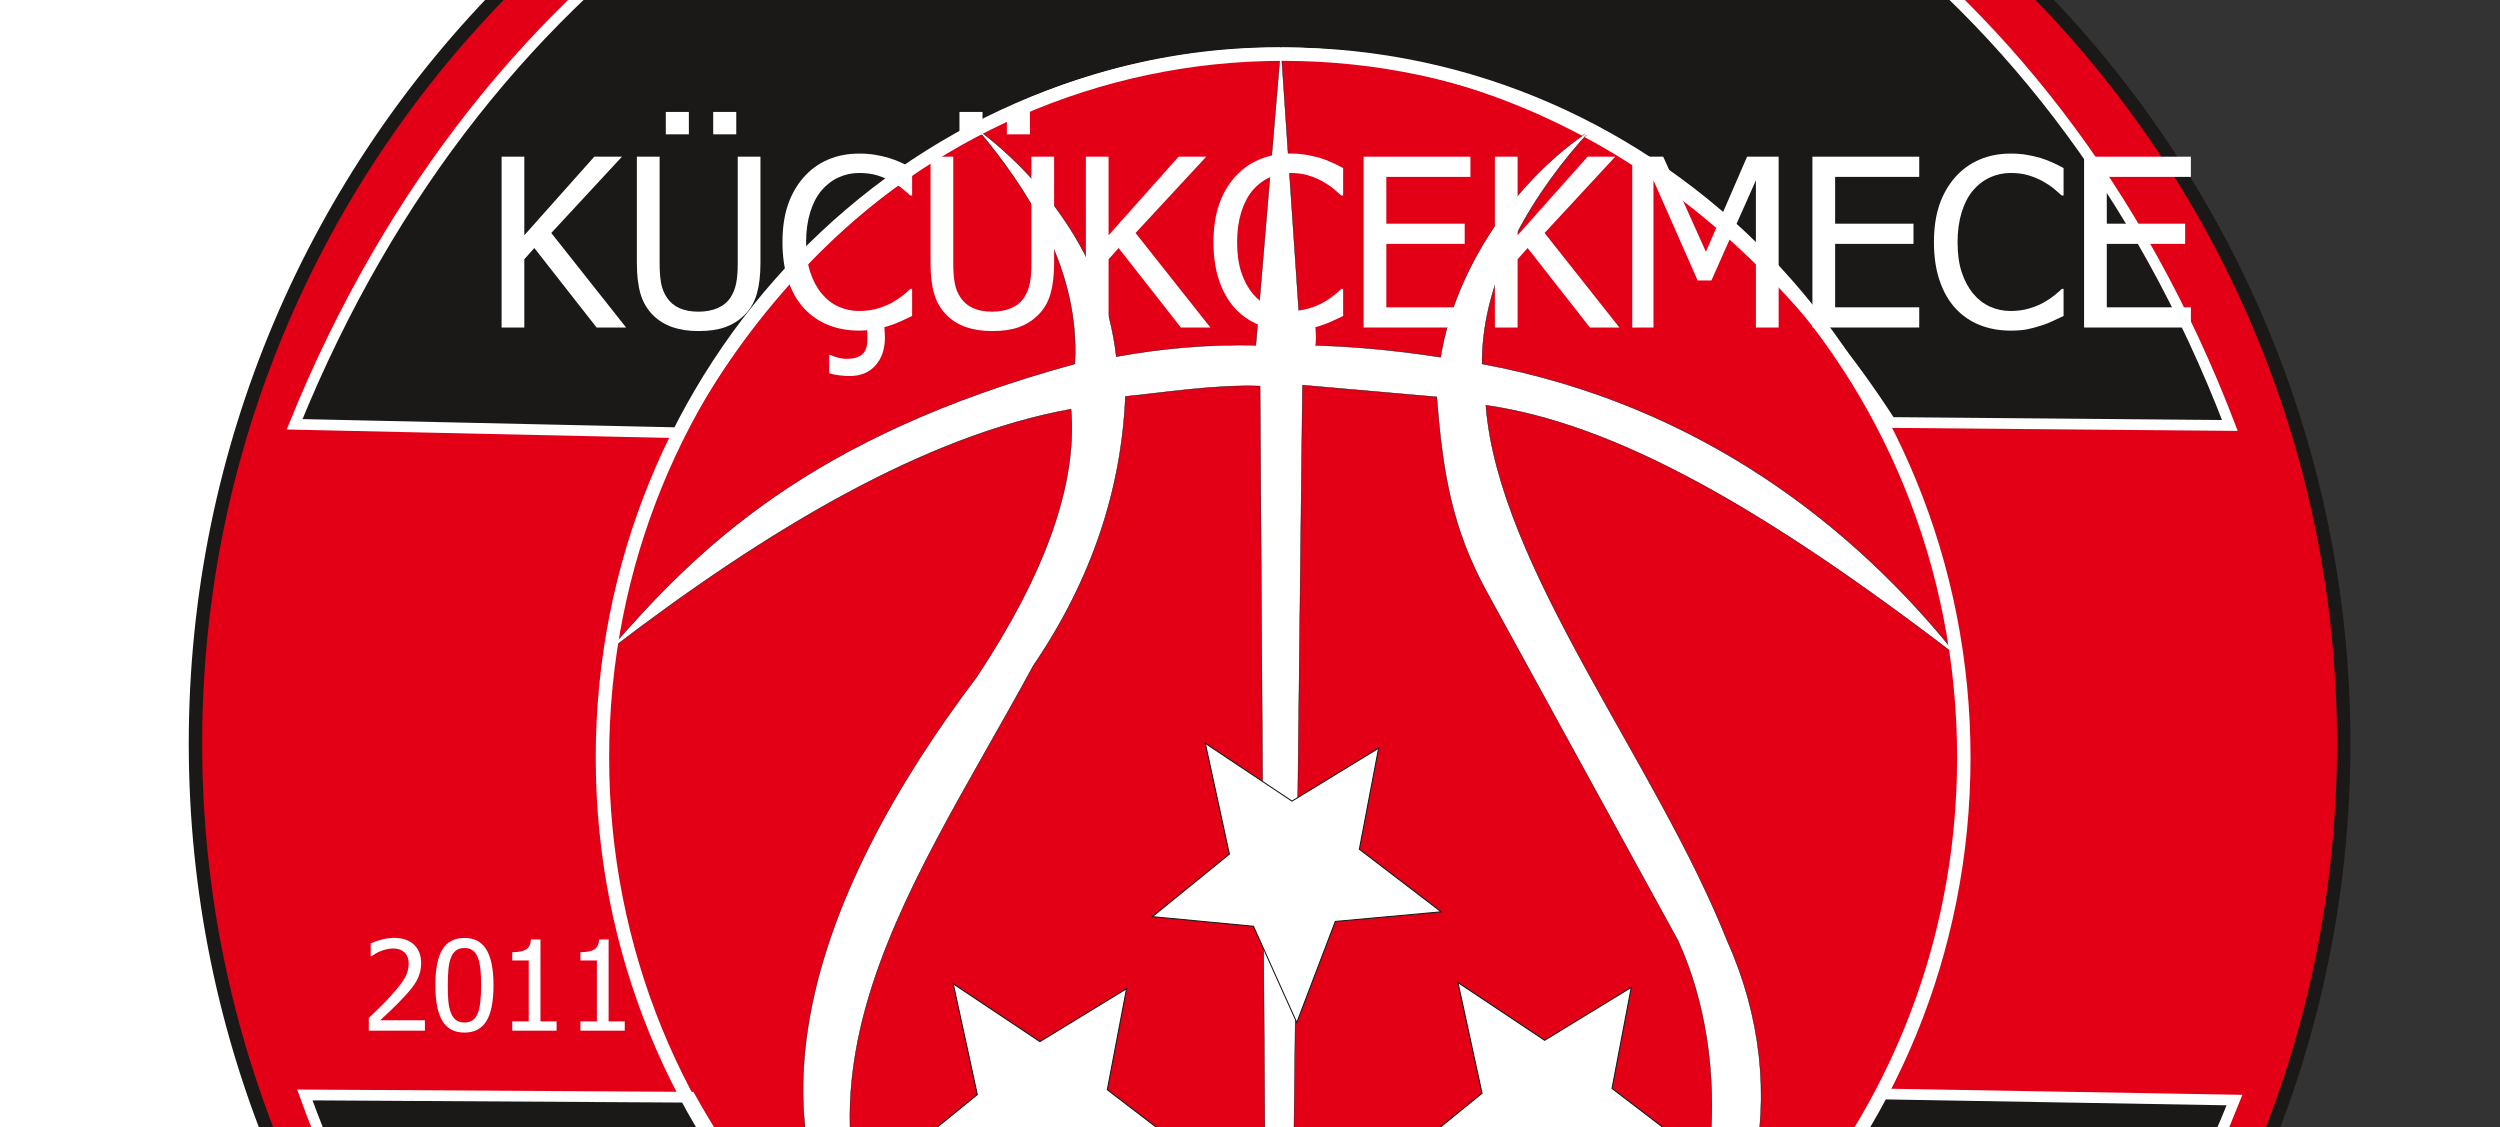 <?xml version="1.0" encoding="UTF-8"?>
<svg xmlns="http://www.w3.org/2000/svg" xmlns:xlink="http://www.w3.org/1999/xlink" width="1319.5pt" height="595pt" viewBox="0 0 1319.5 595" version="1.1">
<rect x="0" y="0" width="1319.5" height="595" fill="#333333" stroke="none"/>
<defs>
<g>
<symbol overflow="visible" id="glyph0-0">
<path style="stroke:none;" d="M 15.5 0 L 15.5 -93 L 108.5 -93 L 108.5 0 Z M 23.25 -7.75 L 100.75 -7.75 L 100.75 -85.25 L 23.25 -85.25 Z M 23.25 -7.75 "/>
</symbol>
<symbol overflow="visible" id="glyph0-1">
<path style="stroke:none;" d="M 74.844 0 L 59.281 0 L 26.406 -41.953 L 21.125 -36.031 L 21.125 0 L 9.141 0 L 9.141 -90.156 L 21.125 -90.156 L 21.125 -48.688 L 58.062 -90.156 L 72.656 -90.156 L 35.359 -49.891 Z M 74.844 0 "/>
</symbol>
<symbol overflow="visible" id="glyph0-2">
<path style="stroke:none;" d="M 40.625 1.875 C 35.344 1.875 30.723 1.18 26.766 -0.203 C 22.805 -1.598 19.434 -3.672 16.656 -6.422 C 13.5 -9.566 11.273 -13.328 9.984 -17.703 C 8.691 -22.086 8.047 -27.488 8.047 -33.906 L 8.047 -90.156 L 20.047 -90.156 L 20.047 -33.906 C 20.047 -29.75 20.305 -26.246 20.828 -23.406 C 21.348 -20.562 22.379 -18.008 23.922 -15.75 C 25.535 -13.32 27.723 -11.48 30.484 -10.234 C 33.254 -8.984 36.633 -8.359 40.625 -8.359 C 44.383 -8.359 47.719 -8.984 50.625 -10.234 C 53.527 -11.48 55.789 -13.32 57.406 -15.75 C 58.895 -18.039 59.91 -20.578 60.453 -23.359 C 61.004 -26.148 61.281 -29.566 61.281 -33.609 L 61.281 -90.156 L 73.266 -90.156 L 73.266 -33.906 C 73.266 -27.645 72.629 -22.273 71.359 -17.797 C 70.086 -13.316 67.855 -9.523 64.672 -6.422 C 61.797 -3.629 58.449 -1.543 54.641 -0.172 C 50.828 1.191 46.152 1.875 40.625 1.875 Z M 60.5 -101.953 L 48.328 -101.953 L 48.328 -113.766 L 60.5 -113.766 Z M 35.484 -101.953 L 23.312 -101.953 L 23.312 -113.766 L 35.484 -113.766 Z M 35.484 -101.953 "/>
</symbol>
<symbol overflow="visible" id="glyph0-3">
<path style="stroke:none;" d="M 44.375 1.641 C 38.488 1.641 33.07 0.648 28.125 -1.328 C 23.176 -3.305 18.902 -6.254 15.312 -10.172 C 11.727 -14.086 8.945 -18.973 6.969 -24.828 C 4.988 -30.68 4 -37.398 4 -44.984 C 4 -52.535 4.957 -59.113 6.875 -64.719 C 8.789 -70.332 11.586 -75.219 15.266 -79.375 C 18.848 -83.414 23.102 -86.492 28.031 -88.609 C 32.957 -90.73 38.469 -91.797 44.562 -91.797 C 47.59 -91.797 50.426 -91.57 53.062 -91.125 C 55.707 -90.676 58.16 -90.105 60.422 -89.422 C 62.355 -88.816 64.348 -88.059 66.391 -87.156 C 68.43 -86.25 70.441 -85.246 72.422 -84.156 L 72.422 -69.688 L 71.453 -69.688 C 70.398 -70.652 69.043 -71.828 67.391 -73.203 C 65.734 -74.574 63.711 -75.93 61.328 -77.266 C 59.035 -78.512 56.535 -79.539 53.828 -80.344 C 51.117 -81.152 47.988 -81.562 44.438 -81.562 C 40.602 -81.562 36.965 -80.77 33.531 -79.188 C 30.102 -77.613 27.098 -75.293 24.516 -72.234 C 21.973 -69.16 19.992 -65.301 18.578 -60.656 C 17.172 -56.02 16.469 -50.793 16.469 -44.984 C 16.469 -38.805 17.211 -33.488 18.703 -29.031 C 20.199 -24.57 22.242 -20.805 24.828 -17.734 C 27.324 -14.754 30.27 -12.504 33.656 -10.984 C 37.051 -9.473 40.645 -8.719 44.438 -8.719 C 47.914 -8.719 51.125 -9.141 54.062 -9.984 C 57.008 -10.836 59.633 -11.91 61.938 -13.203 C 64.152 -14.449 66.07 -15.734 67.688 -17.047 C 69.301 -18.355 70.57 -19.477 71.5 -20.406 L 72.422 -20.406 L 72.422 -6.109 C 70.441 -5.18 68.57 -4.293 66.812 -3.453 C 65.062 -2.609 62.93 -1.777 60.422 -0.969 C 60.098 -0.844 59.633 -0.691 59.031 -0.516 C 58.426 -0.336 58.004 -0.227 57.766 -0.188 C 57.805 0.426 57.863 1.219 57.938 2.188 C 58.02 3.152 58.062 4.223 58.062 5.391 C 58.062 11.398 56.402 16.27 53.094 20 C 49.789 23.738 45.211 25.609 39.359 25.609 C 37.859 25.609 36.098 25.488 34.078 25.25 C 32.066 25.008 30.254 24.645 28.641 24.156 L 28.641 14.469 L 29.188 14.469 C 30.152 14.914 31.426 15.367 33 15.828 C 34.57 16.293 36.164 16.531 37.781 16.531 C 41.57 16.531 44.352 15.73 46.125 14.141 C 47.902 12.547 48.797 9.992 48.797 6.484 C 48.797 5.754 48.785 4.98 48.766 4.172 C 48.742 3.367 48.719 2.461 48.688 1.453 C 47.957 1.492 47.277 1.535 46.656 1.578 C 46.031 1.617 45.27 1.641 44.375 1.641 Z M 44.375 1.641 "/>
</symbol>
<symbol overflow="visible" id="glyph0-4">
<path style="stroke:none;" d="M 9.141 0 L 9.141 -90.156 L 65.516 -90.156 L 65.516 -79.5 L 21.125 -79.5 L 21.125 -54.797 L 62.484 -54.797 L 62.484 -44.141 L 21.125 -44.141 L 21.125 -10.656 L 65.516 -10.656 L 65.516 0 Z M 9.141 0 "/>
</symbol>
<symbol overflow="visible" id="glyph0-5">
<path style="stroke:none;" d="M 86.406 0 L 74.406 0 L 74.406 -77.688 L 50.922 -24.828 L 43.656 -24.828 L 20.344 -77.688 L 20.344 0 L 9.141 0 L 9.141 -90.156 L 25.484 -90.156 L 48.016 -39.969 L 69.75 -90.156 L 86.406 -90.156 Z M 86.406 0 "/>
</symbol>
<symbol overflow="visible" id="glyph0-6">
<path style="stroke:none;" d="M 44.375 1.641 C 38.488 1.641 33.07 0.648 28.125 -1.328 C 23.176 -3.305 18.902 -6.254 15.312 -10.172 C 11.727 -14.086 8.945 -18.973 6.969 -24.828 C 4.988 -30.68 4 -37.398 4 -44.984 C 4 -52.535 4.957 -59.113 6.875 -64.719 C 8.789 -70.332 11.586 -75.219 15.266 -79.375 C 18.848 -83.414 23.102 -86.492 28.031 -88.609 C 32.957 -90.73 38.469 -91.797 44.562 -91.797 C 47.59 -91.797 50.426 -91.57 53.062 -91.125 C 55.707 -90.676 58.16 -90.105 60.422 -89.422 C 62.355 -88.816 64.348 -88.059 66.391 -87.156 C 68.43 -86.25 70.441 -85.246 72.422 -84.156 L 72.422 -69.688 L 71.453 -69.688 C 70.398 -70.652 69.043 -71.828 67.391 -73.203 C 65.734 -74.574 63.711 -75.93 61.328 -77.266 C 59.035 -78.512 56.535 -79.539 53.828 -80.344 C 51.117 -81.152 47.988 -81.562 44.438 -81.562 C 40.602 -81.562 36.965 -80.77 33.531 -79.188 C 30.102 -77.613 27.098 -75.293 24.516 -72.234 C 21.973 -69.16 19.992 -65.301 18.578 -60.656 C 17.172 -56.02 16.469 -50.793 16.469 -44.984 C 16.469 -38.805 17.211 -33.488 18.703 -29.031 C 20.199 -24.57 22.242 -20.805 24.828 -17.734 C 27.324 -14.754 30.27 -12.504 33.656 -10.984 C 37.051 -9.473 40.645 -8.719 44.438 -8.719 C 47.914 -8.719 51.125 -9.141 54.062 -9.984 C 57.008 -10.836 59.633 -11.91 61.938 -13.203 C 64.152 -14.449 66.07 -15.734 67.688 -17.047 C 69.301 -18.355 70.57 -19.477 71.5 -20.406 L 72.422 -20.406 L 72.422 -6.109 C 70.441 -5.18 68.57 -4.293 66.812 -3.453 C 65.062 -2.609 62.93 -1.777 60.422 -0.969 C 57.797 -0.125 55.363 0.52 53.125 0.969 C 50.883 1.414 47.965 1.641 44.375 1.641 Z M 44.375 1.641 "/>
</symbol>
<symbol overflow="visible" id="glyph1-0">
<path style="stroke:none;" d="M 8.25 0 L 8.25 -49.5 L 57.75 -49.5 L 57.75 0 Z M 12.375 -4.125 L 53.625 -4.125 L 53.625 -45.375 L 12.375 -45.375 Z M 12.375 -4.125 "/>
</symbol>
<symbol overflow="visible" id="glyph1-1">
<path style="stroke:none;" d="M 33.125 0 L 3.516 0 L 3.516 -6.734 C 5.637 -8.754 7.645 -10.688 9.531 -12.531 C 11.426 -14.383 13.273 -16.312 15.078 -18.312 C 18.73 -22.32 21.227 -25.535 22.562 -27.953 C 23.895 -30.367 24.562 -32.867 24.562 -35.453 C 24.562 -36.785 24.348 -37.957 23.922 -38.969 C 23.504 -39.977 22.93 -40.812 22.203 -41.469 C 21.453 -42.113 20.582 -42.598 19.594 -42.922 C 18.602 -43.242 17.52 -43.406 16.344 -43.406 C 15.195 -43.406 14.039 -43.258 12.875 -42.969 C 11.707 -42.688 10.582 -42.324 9.5 -41.891 C 8.602 -41.523 7.73 -41.082 6.891 -40.562 C 6.055 -40.051 5.379 -39.613 4.859 -39.25 L 4.516 -39.25 L 4.516 -46.078 C 5.848 -46.742 7.695 -47.395 10.062 -48.031 C 12.434 -48.664 14.691 -48.984 16.828 -48.984 C 21.293 -48.984 24.797 -47.793 27.328 -45.422 C 29.855 -43.047 31.125 -39.824 31.125 -35.766 C 31.125 -33.898 30.902 -32.168 30.469 -30.578 C 30.031 -28.992 29.426 -27.523 28.656 -26.172 C 27.852 -24.773 26.895 -23.387 25.781 -22.016 C 24.664 -20.641 23.48 -19.285 22.234 -17.953 C 20.211 -15.754 17.961 -13.473 15.484 -11.109 C 13.004 -8.754 11.023 -6.887 9.547 -5.516 L 33.125 -5.516 Z M 33.125 0 "/>
</symbol>
<symbol overflow="visible" id="glyph1-2">
<path style="stroke:none;" d="M 33.359 -24.016 C 33.359 -15.398 32.102 -9.074 29.594 -5.047 C 27.094 -1.016 23.23 1 18.016 1 C 12.734 1 8.852 -1.051 6.375 -5.156 C 3.906 -9.258 2.672 -15.52 2.672 -23.938 C 2.672 -32.602 3.922 -38.938 6.422 -42.938 C 8.93 -46.945 12.797 -48.953 18.016 -48.953 C 23.293 -48.953 27.172 -46.879 29.641 -42.734 C 32.117 -38.586 33.359 -32.348 33.359 -24.016 Z M 25.109 -9.375 C 25.73 -10.965 26.172 -12.977 26.422 -15.406 C 26.68 -17.832 26.812 -20.703 26.812 -24.016 C 26.812 -27.293 26.68 -30.148 26.422 -32.578 C 26.172 -35.004 25.723 -37.023 25.078 -38.641 C 24.43 -40.273 23.539 -41.516 22.406 -42.359 C 21.281 -43.211 19.816 -43.641 18.016 -43.641 C 16.234 -43.641 14.762 -43.211 13.609 -42.359 C 12.461 -41.516 11.555 -40.254 10.891 -38.578 C 10.242 -36.941 9.801 -34.879 9.562 -32.391 C 9.332 -29.898 9.219 -27.082 9.219 -23.938 C 9.219 -20.594 9.316 -17.789 9.516 -15.531 C 9.723 -13.281 10.172 -11.258 10.859 -9.469 C 11.48 -7.82 12.367 -6.551 13.516 -5.656 C 14.668 -4.758 16.172 -4.312 18.016 -4.312 C 19.793 -4.312 21.258 -4.734 22.406 -5.578 C 23.559 -6.43 24.461 -7.695 25.109 -9.375 Z M 25.109 -9.375 "/>
</symbol>
<symbol overflow="visible" id="glyph1-3">
<path style="stroke:none;" d="M 30.688 0 L 7.281 0 L 7.281 -4.906 L 15.984 -4.906 L 15.984 -37.062 L 7.281 -37.062 L 7.281 -41.438 C 10.57 -41.438 12.992 -41.906 14.547 -42.844 C 16.105 -43.777 16.984 -45.547 17.172 -48.141 L 22.172 -48.141 L 22.172 -4.906 L 30.688 -4.906 Z M 30.688 0 "/>
</symbol>
<symbol overflow="visible" id="glyph2-0">
<path style="stroke:none;" d="M 1.672 0 L 1.672 -7.5 L 7.672 -7.5 L 7.672 0 Z M 1.859 -0.188 L 7.484 -0.188 L 7.484 -7.312 L 1.859 -7.312 Z M 1.859 -0.188 "/>
</symbol>
<symbol overflow="visible" id="glyph2-1">
<path style="stroke:none;" d=""/>
</symbol>
</g>
</defs>
<g id="surface1">
<path style=" stroke:none;fill-rule:nonzero;fill:rgb(100%,100%,100%);fill-opacity:1;" d="M 0 595 L 842 595 L 842 0 L 0 0 Z M 0 595 "/>
<path style="fill:none;stroke-width:5.669;stroke-linecap:butt;stroke-linejoin:miter;stroke:rgb(10.594%,9.813%,9.424%);stroke-opacity:1;stroke-miterlimit:4;" d="M -3.828 -3.828 L 13489.258 -3.828 L 13489.258 8558.789 L -3.828 8558.789 Z M -3.828 -3.828 " transform="matrix(0.1,0,0,-0.1,0,595)"/>
<path style="fill-rule:evenodd;fill:rgb(89.062%,0%,8.617%);fill-opacity:1;stroke-width:70.866;stroke-linecap:butt;stroke-linejoin:miter;stroke:rgb(10.594%,9.813%,9.424%);stroke-opacity:1;stroke-miterlimit:4;" d="M 6700.938 7695.156 C 9831.992 7695.156 12370.195 5156.953 12370.195 2025.898 C 12370.195 -1105.195 9831.992 -3643.398 6700.938 -3643.398 C 3569.883 -3643.398 1031.641 -1105.195 1031.641 2025.898 C 1031.641 5156.953 3569.883 7695.156 6700.938 7695.156 Z M 6700.938 7695.156 " transform="matrix(0.1,0,0,-0.1,0,595)"/>
<path style="fill-rule:evenodd;fill:rgb(10.594%,9.813%,9.424%);fill-opacity:1;stroke-width:56.693;stroke-linecap:butt;stroke-linejoin:miter;stroke:rgb(100%,100%,100%);stroke-opacity:1;stroke-miterlimit:4;" d="M 1554.844 3710.586 L 3584.922 3665.781 C 4964.336 6203.359 8216.602 6455.117 9978.516 3720 L 11769.414 3704.453 C 9854.258 8701.367 3587.148 8715.742 1554.844 3710.586 Z M 1554.844 3710.586 " transform="matrix(0.1,0,0,-0.1,0,595)"/>
<path style="fill-rule:evenodd;fill:rgb(10.594%,9.813%,9.424%);fill-opacity:1;stroke-width:56.693;stroke-linecap:butt;stroke-linejoin:miter;stroke:rgb(100%,100%,100%);stroke-opacity:1;stroke-miterlimit:4;" d="M 1608.75 170.859 C 3200.547 -4261.211 9869.414 -4696.445 11793.789 143.867 L 9928.438 176.133 C 8460.703 -2438.125 5113.945 -2479.492 3643.164 158.828 Z M 1608.75 170.859 " transform="matrix(0.1,0,0,-0.1,0,595)"/>
<path style="fill-rule:evenodd;fill:rgb(100%,100%,100%);fill-opacity:1;stroke-width:2;stroke-linecap:butt;stroke-linejoin:miter;stroke:rgb(0%,0%,0%);stroke-opacity:1;stroke-miterlimit:4;" d="M 3208.398 2511.172 C 3678.164 3053.828 4270.82 3646.445 5672.773 4029.297 C 5702.695 4526.484 5419.844 4957.617 5157.578 5268.867 C 5482.031 5027.305 5832.891 4605.078 5891.719 4067.578 C 6137.227 4112.734 6382.695 4132.891 6628.203 4128.047 L 6760.469 5704.57 L 6867.031 4128.789 C 7112.5 4125.469 7358.008 4102.969 7603.477 4064.609 C 7679.414 4534.375 8002.266 5006.406 8396.602 5263.906 C 8106.719 4950.039 7820.391 4502.383 7822.422 4029.297 C 8980.234 3814.57 9799.922 3157.773 10336.289 2481.055 C 9303.594 3274.727 8520.156 3713.984 7842.344 3811.055 C 7908.789 2955.156 8741.328 1929.414 9116.211 983.945 C 9476.172 184.258 9278.516 -694.883 8656.875 -1202.773 C 9082.031 -534.883 9148.633 342.617 8857.422 983.945 L 7842.344 2835.039 C 7665.547 3161.406 7614.297 3449.18 7583.359 3855.117 L 6874.531 3917.266 L 6809.492 -1761.406 L 6686.719 -1760.547 L 6650.508 3912.344 C 6412.305 3921.055 6136.484 3876.602 5939.805 3857.734 C 5919.883 3373.398 5765.625 2894.727 5453.828 2436.953 C 4773.359 1181.836 3931.055 109.922 4981.914 -1268.203 C 3684.102 -213.281 4310.859 1261.016 5155.273 2377.227 C 5520.117 2927.891 5685.977 3398.945 5652.891 3790.43 C 4886.875 3651.836 4054.062 3160.898 3208.398 2511.172 Z M 3208.398 2511.172 " transform="matrix(0.1,0,0,-0.1,0,595)"/>
<path style="fill-rule:evenodd;fill:rgb(100%,100%,100%);fill-opacity:1;stroke-width:5.669;stroke-linecap:butt;stroke-linejoin:miter;stroke:rgb(10.594%,9.813%,9.424%);stroke-opacity:1;stroke-miterlimit:4;" d="M 6844.453 552.891 L 6615.742 1061.094 L 6082.109 1111.914 L 6488.672 1442.266 L 6361.641 2026.719 L 6819.023 1721.797 L 7276.406 2001.289 L 7174.766 1467.695 L 7606.758 1137.344 L 7047.734 1086.523 Z M 6844.453 552.891 " transform="matrix(0.1,0,0,-0.1,0,595)"/>
<path style="fill:none;stroke-width:70.866;stroke-linecap:butt;stroke-linejoin:miter;stroke:rgb(100%,100%,100%);stroke-opacity:1;stroke-miterlimit:4;" d="M 6772.383 5664.297 C 8756.562 5664.297 10365 4001.953 10365 1951.367 C 10365 -99.258 8756.562 -1761.602 6772.383 -1761.602 C 4788.203 -1761.602 3179.688 -99.258 3179.688 1951.367 C 3179.688 4001.953 4788.203 5664.297 6772.383 5664.297 Z M 6772.383 5664.297 " transform="matrix(0.1,0,0,-0.1,0,595)"/>
<g style="fill:rgb(100%,100%,100%);fill-opacity:1;">
  <use xlink:href="#glyph0-1" x="255.605" y="172.859"/>
</g>
<g style="fill:rgb(100%,100%,100%);fill-opacity:1;">
  <use xlink:href="#glyph0-2" x="328.099" y="172.859"/>
</g>
<g style="fill:rgb(100%,100%,100%);fill-opacity:1;">
  <use xlink:href="#glyph0-3" x="408.992" y="172.859"/>
</g>
<g style="fill:rgb(100%,100%,100%);fill-opacity:1;">
  <use xlink:href="#glyph0-2" x="483.092" y="172.859"/>
</g>
<g style="fill:rgb(100%,100%,100%);fill-opacity:1;">
  <use xlink:href="#glyph0-1" x="563.985" y="172.859"/>
</g>
<g style="fill:rgb(100%,100%,100%);fill-opacity:1;">
  <use xlink:href="#glyph0-3" x="636.479" y="172.859"/>
</g>
<g style="fill:rgb(100%,100%,100%);fill-opacity:1;">
  <use xlink:href="#glyph0-4" x="710.579" y="172.859"/>
  <use xlink:href="#glyph0-1" x="779.862" y="172.859"/>
</g>
<g style="fill:rgb(100%,100%,100%);fill-opacity:1;">
  <use xlink:href="#glyph0-5" x="852.357" y="172.859"/>
</g>
<g style="fill:rgb(100%,100%,100%);fill-opacity:1;">
  <use xlink:href="#glyph0-4" x="947.452" y="172.859"/>
  <use xlink:href="#glyph0-6" x="1016.736" y="172.859"/>
</g>
<g style="fill:rgb(100%,100%,100%);fill-opacity:1;">
  <use xlink:href="#glyph0-4" x="1090.836" y="172.859"/>
</g>
<g style="fill:rgb(100%,100%,100%);fill-opacity:1;">
  <use xlink:href="#glyph1-1" x="191.144" y="543.996"/>
</g>
<g style="fill:rgb(100%,100%,100%);fill-opacity:1;">
  <use xlink:href="#glyph1-2" x="227.114" y="543.996"/>
</g>
<g style="fill:rgb(100%,100%,100%);fill-opacity:1;">
  <use xlink:href="#glyph1-3" x="263.084" y="543.996"/>
</g>
<g style="fill:rgb(100%,100%,100%);fill-opacity:1;">
  <use xlink:href="#glyph1-3" x="299.054" y="543.996"/>
</g>
<g style="fill:rgb(0%,0%,0%);fill-opacity:1;">
  <use xlink:href="#glyph2-1" x="335.262" y="543.996"/>
</g>
<path style="fill-rule:evenodd;fill:rgb(100%,100%,100%);fill-opacity:1;stroke-width:5.669;stroke-linecap:butt;stroke-linejoin:miter;stroke:rgb(10.594%,9.813%,9.424%);stroke-opacity:1;stroke-miterlimit:4;" d="M 5514.023 -716.484 L 5285.352 -208.281 L 4751.719 -157.461 L 5158.281 172.891 L 5031.211 757.305 L 5488.633 452.383 L 5946.016 731.914 L 5844.375 198.281 L 6276.367 -132.07 L 5717.305 -182.891 Z M 5514.023 -716.484 " transform="matrix(0.1,0,0,-0.1,0,595)"/>
<path style="fill-rule:evenodd;fill:rgb(100%,100%,100%);fill-opacity:1;stroke-width:5.669;stroke-linecap:butt;stroke-linejoin:miter;stroke:rgb(10.594%,9.813%,9.424%);stroke-opacity:1;stroke-miterlimit:4;" d="M 8177.93 -709.57 L 7949.219 -201.367 L 7415.625 -150.547 L 7822.188 179.805 L 7695.117 764.219 L 8152.5 459.297 L 8609.922 738.828 L 8508.281 205.195 L 8940.234 -125.156 L 8381.211 -175.977 Z M 8177.93 -709.57 " transform="matrix(0.1,0,0,-0.1,0,595)"/>
</g>
</svg>
